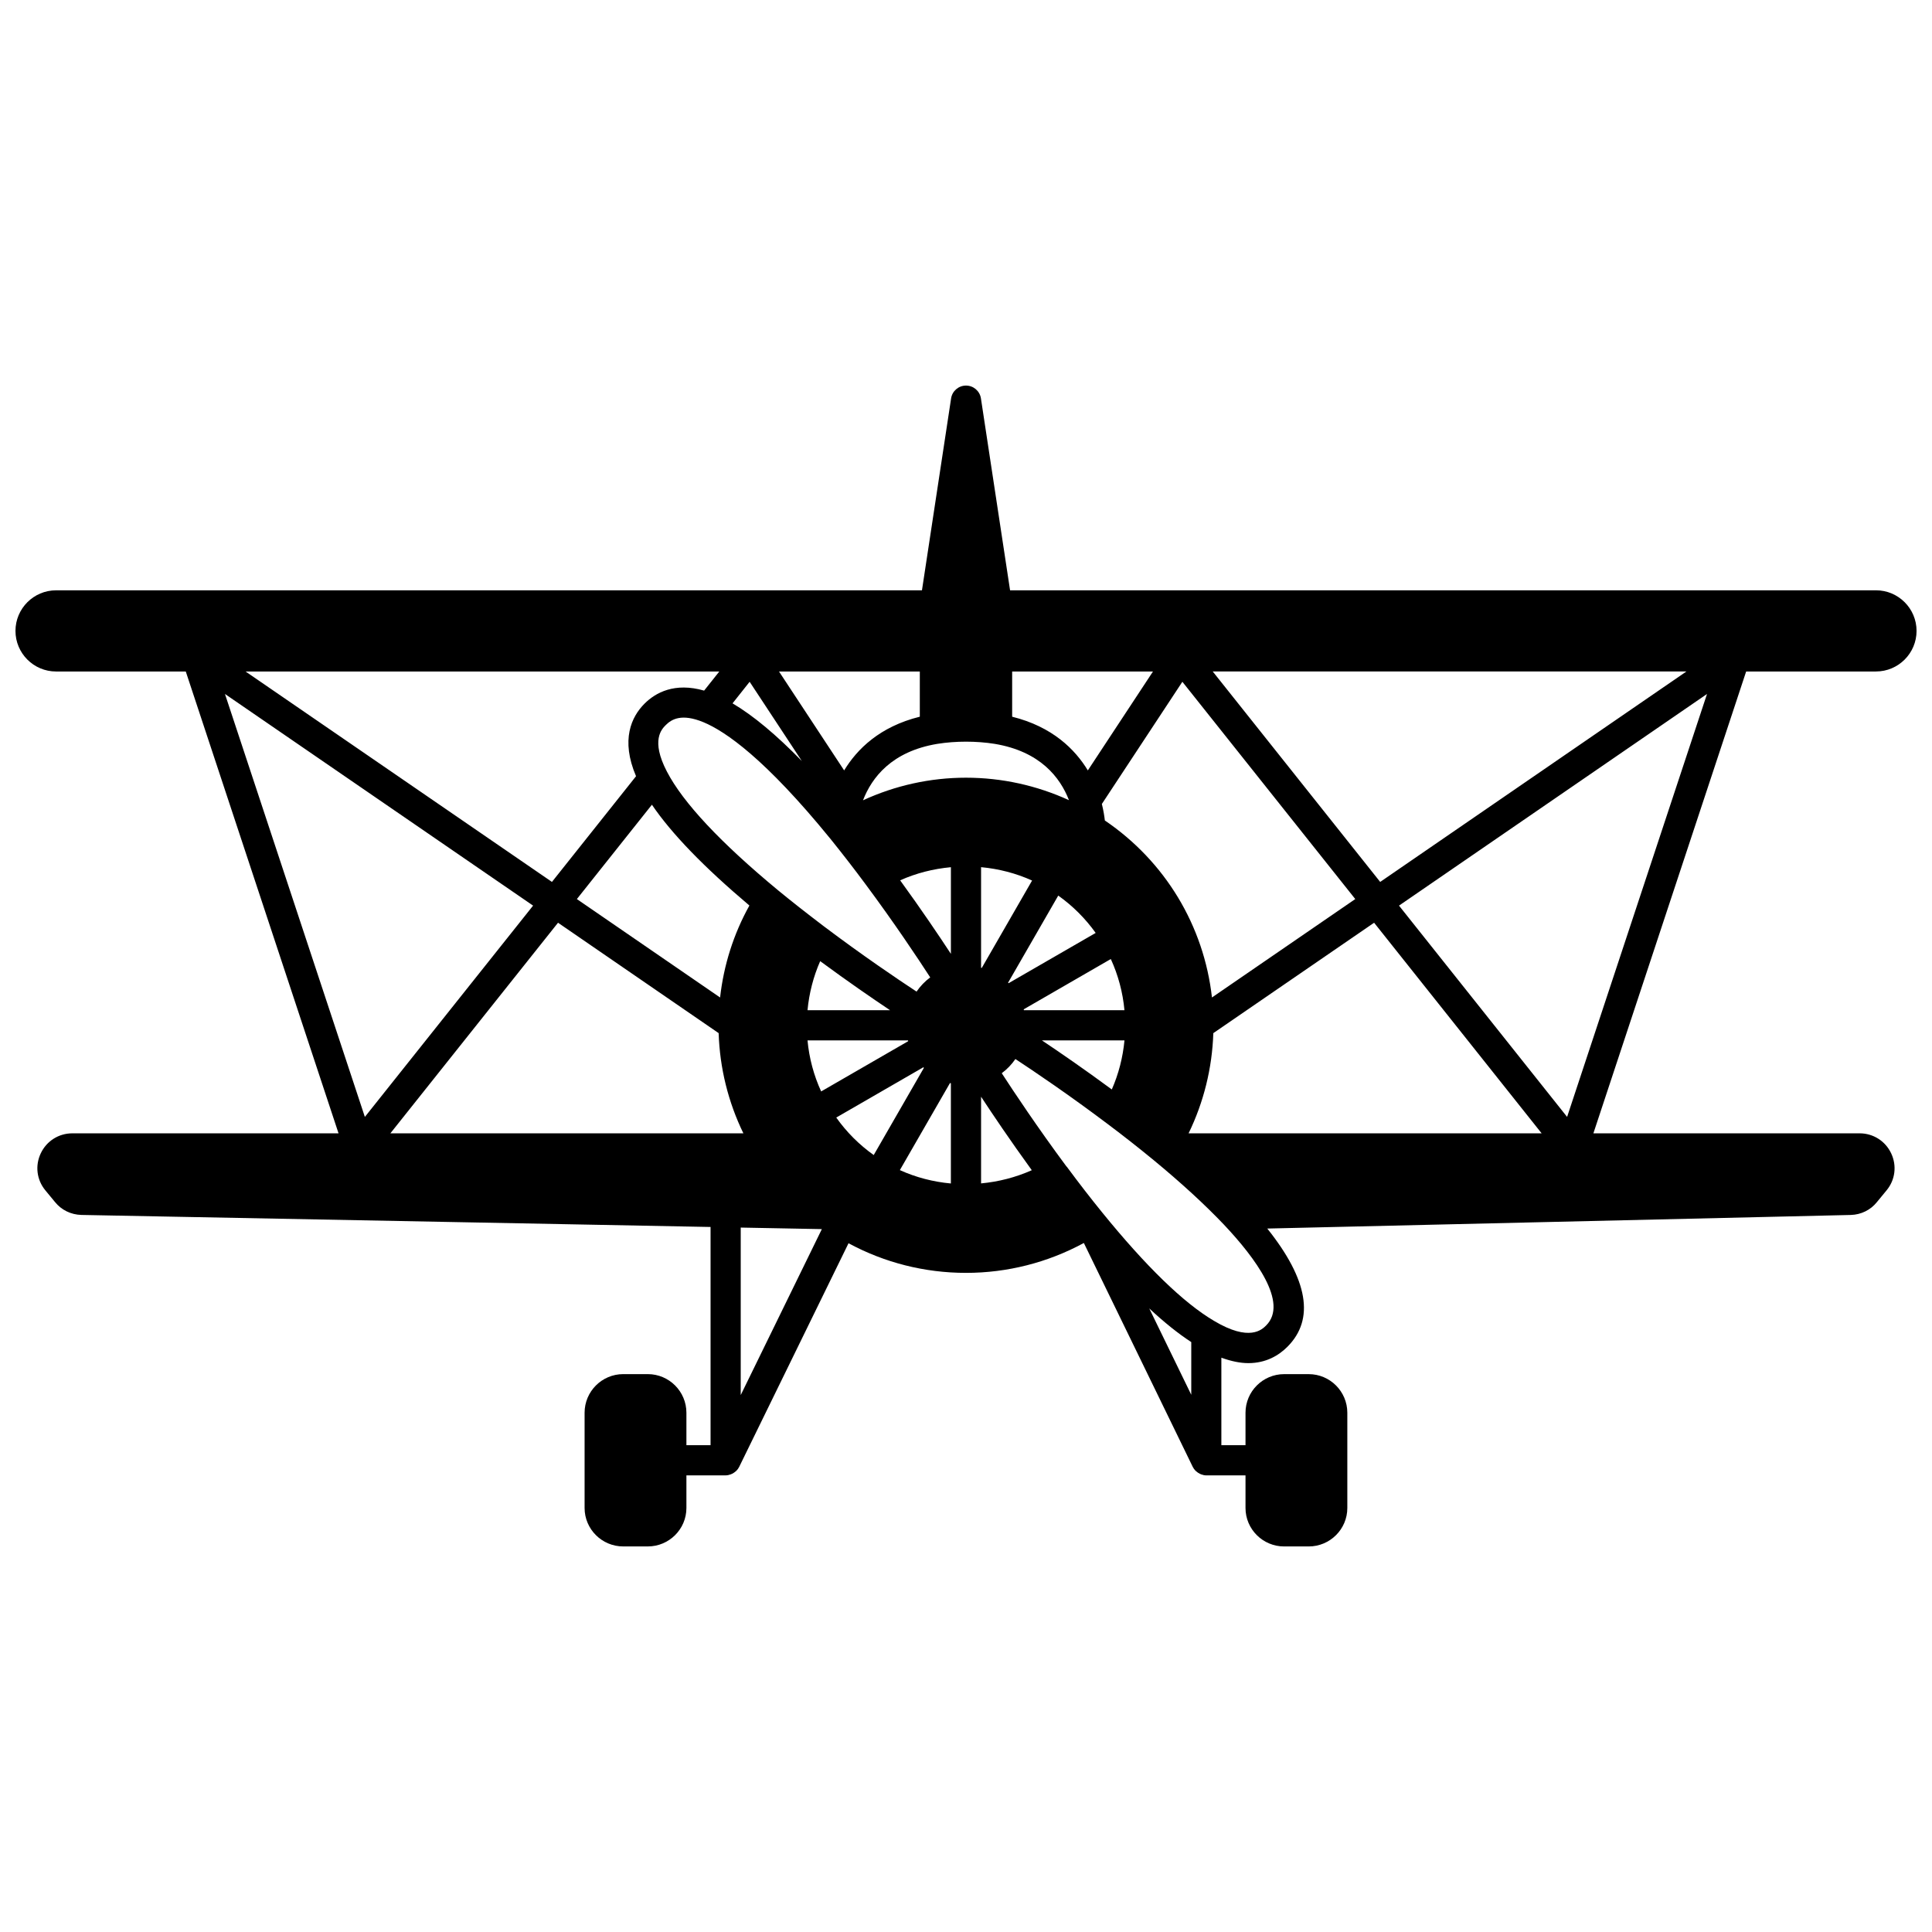 <?xml version="1.0" encoding="UTF-8"?>
<!-- Uploaded to: ICON Repo, www.svgrepo.com, Generator: ICON Repo Mixer Tools -->
<svg width="800px" height="800px" version="1.1" viewBox="144 144 512 512" xmlns="http://www.w3.org/2000/svg">
 <defs>
  <clipPath id="a">
   <path d="m148.09 246h503.81v308h-503.81z"/>
  </clipPath>
 </defs>
 <g clip-path="url(#a)">
  <path d="m641.15 321.95c5.93 0 10.758-4.828 10.758-10.758 0-5.93-4.828-10.758-10.758-10.758l-229.47 0.004-7.723-50.859c-0.297-1.957-1.98-3.398-3.953-3.398-1.977 0-3.66 1.445-3.953 3.398l-7.723 50.859h-229.47c-5.93 0-10.758 4.828-10.758 10.758 0 5.93 4.828 10.758 10.758 10.758h34.375l40.484 122.39h-70.543c-3.617 0-6.828 2.035-8.375 5.309-1.539 3.258-1.074 7.012 1.211 9.789l2.562 3.106c1.68 2.102 4.227 3.356 7.004 3.422l166.73 3.191v57.824h-6.398v-8.59c0-5.644-4.59-10.238-10.234-10.238h-6.516c-5.641 0-10.234 4.59-10.234 10.238v25.23c0 5.621 4.59 10.195 10.234 10.195h6.516c5.644 0 10.234-4.574 10.234-10.195v-8.637h10.395c0.48 0 0.941-0.117 1.379-0.281 0.125-0.047 0.234-0.102 0.355-0.156 0.332-0.164 0.641-0.367 0.914-0.617 0.07-0.062 0.148-0.113 0.215-0.18 0.285-0.297 0.535-0.629 0.723-1.012l28.98-59.27c9.512 5.144 20.184 7.852 31.125 7.852 10.965 0 21.672-2.731 31.238-7.922l28.859 59.332c0.188 0.383 0.441 0.719 0.723 1.016 0.066 0.07 0.152 0.121 0.223 0.188 0.277 0.246 0.574 0.453 0.906 0.613 0.121 0.059 0.23 0.113 0.355 0.16 0.441 0.164 0.898 0.281 1.379 0.281h10.395v8.637c0 5.621 4.59 10.195 10.234 10.195h6.516c5.641 0 10.234-4.574 10.234-10.195v-25.23c0-5.644-4.59-10.238-10.234-10.238h-6.516c-5.644 0-10.234 4.59-10.234 10.238v8.594h-6.398v-23.191c2.652 0.965 5.051 1.441 7.144 1.441 4.711 0 8.074-2.043 10.355-4.328 7.289-7.289 5.481-17.812-5.332-31.336l154.63-3.602c2.727-0.07 5.258-1.32 6.902-3.379l2.598-3.156c2.289-2.773 2.75-6.531 1.211-9.789-1.547-3.273-4.754-5.309-8.375-5.309h-70.543l40.484-122.39 34.402 0.004zm-175.97 86.391c-2.133-18.988-12.375-36.039-28.383-46.906-0.125-1.133-0.359-2.621-0.793-4.375l21.336-32.383 45.82 57.582zm-5.484 105.29-11.133-22.883c3.965 3.695 7.68 6.672 11.133 8.918zm-162.82-131.37 19.887-25.004c5.215 7.676 13.738 16.488 25.836 26.715-4.184 7.516-6.809 15.777-7.769 24.371zm78.668 67.836c-3.848-2.727-7.191-6.078-9.93-9.934l23.078-13.324c0.047 0.051 0.098 0.105 0.148 0.156zm28.637-49.59c-0.059-0.016-0.125-0.02-0.188-0.035v-26.664c4.676 0.43 9.25 1.613 13.52 3.543zm-19.547 19.207c0.02 0.066 0.027 0.145 0.047 0.211l-23.066 13.316c-1.957-4.258-3.176-8.82-3.617-13.527zm-2.16 34.375 13.285-23.074 0.234 0.059v26.559c-4.68-0.426-9.254-1.609-13.52-3.543zm28.809-49.531c-0.043-0.043-0.09-0.082-0.133-0.129l13.297-23.09c3.828 2.719 7.172 6.055 9.918 9.895zm-15.285-30.742v22.965c-3.027-4.617-7.769-11.668-13.449-19.484 4.246-1.906 8.801-3.055 13.449-3.481zm-38 37.898c0.43-4.496 1.547-8.879 3.359-13 7.328 5.402 13.93 9.938 18.512 13zm57.352 0c-0.02-0.078-0.035-0.16-0.059-0.234l23.086-13.328c1.957 4.266 3.176 8.84 3.617 13.562zm-15.352-61.617c-9.477 0-18.762 2.066-27.293 5.988 2.324-6.019 7.602-12.949 19.691-14.953 4.875-0.781 10.352-0.777 15.188-0.004 12.109 2.008 17.387 8.941 19.703 14.926-8.531-3.902-17.812-5.957-27.289-5.957zm-12.238-28.145v11.98c-10.648 2.637-16.656 8.633-20.051 14.234l-17.266-26.215zm-31.266 23.727c-6.777-6.957-12.918-12.078-18.363-15.285l4.531-5.715zm-26.047-10.277c5.824 2.422 16.367 9.727 33.5 30.746 0.008 0.008 0.016 0.012 0.023 0.02 3.406 4.234 6.551 8.293 9.344 12.074 7.688 10.336 14 19.832 17.203 24.777-1.406 1.043-2.629 2.312-3.621 3.766-4.957-3.258-14.273-9.547-24.586-17.32-4.707-3.578-8.531-6.586-12.027-9.457-15.34-12.688-25.277-23.297-29.555-31.551-4.312-8.281-1.383-11.215-0.281-12.32 1.488-1.484 4.129-3.168 10-0.734zm73.547 122.21v-22.973c3.023 4.609 7.762 11.648 13.441 19.477-4.285 1.91-8.828 3.066-13.441 3.496zm38.004-37.898c-0.43 4.5-1.547 8.879-3.359 13.004-7.332-5.406-13.938-9.941-18.52-13.004zm-9.711-71.547c-3.391-5.594-9.402-11.59-20.055-14.23v-11.984h37.32zm-97.664-26.215-4.023 5.066c-7.801-2.231-12.855 0.516-15.797 3.461-3.445 3.445-6.375 9.547-2.246 19.227l-22.285 28.012-81.199-55.766zm-49.348 62.047-44.582 55.996-37.078-112.09zm6.606 4.535 42.57 29.258c0.293 9.242 2.527 18.273 6.555 26.555h-93.555zm48.418 80.785 21.5 0.41-21.5 43.98zm139.24 25.941c-1.09 1.09-4.414 4.402-13.82-1.223-8.023-4.723-18.008-14.406-29.672-28.781-3.035-3.734-6.086-7.672-9.328-12.051-0.031-0.043-0.078-0.062-0.117-0.105-7.656-10.324-13.934-19.766-17.129-24.688 1.402-1.043 2.629-2.309 3.617-3.762 4.957 3.258 14.281 9.551 24.605 17.336 3.984 2.988 8.023 6.164 12.012 9.441 7.273 5.996 13.547 11.75 18.629 17.094 8.406 8.902 17.168 20.773 11.203 26.738zm-20.551-50.914c4.016-8.266 6.25-17.281 6.555-26.555l42.609-29.258 44.398 55.812zm100.31-4.356-44.547-55.992 81.625-56.086zm-49.535-62.27-44.375-55.77h125.53z"/>
 </g>
</svg>
